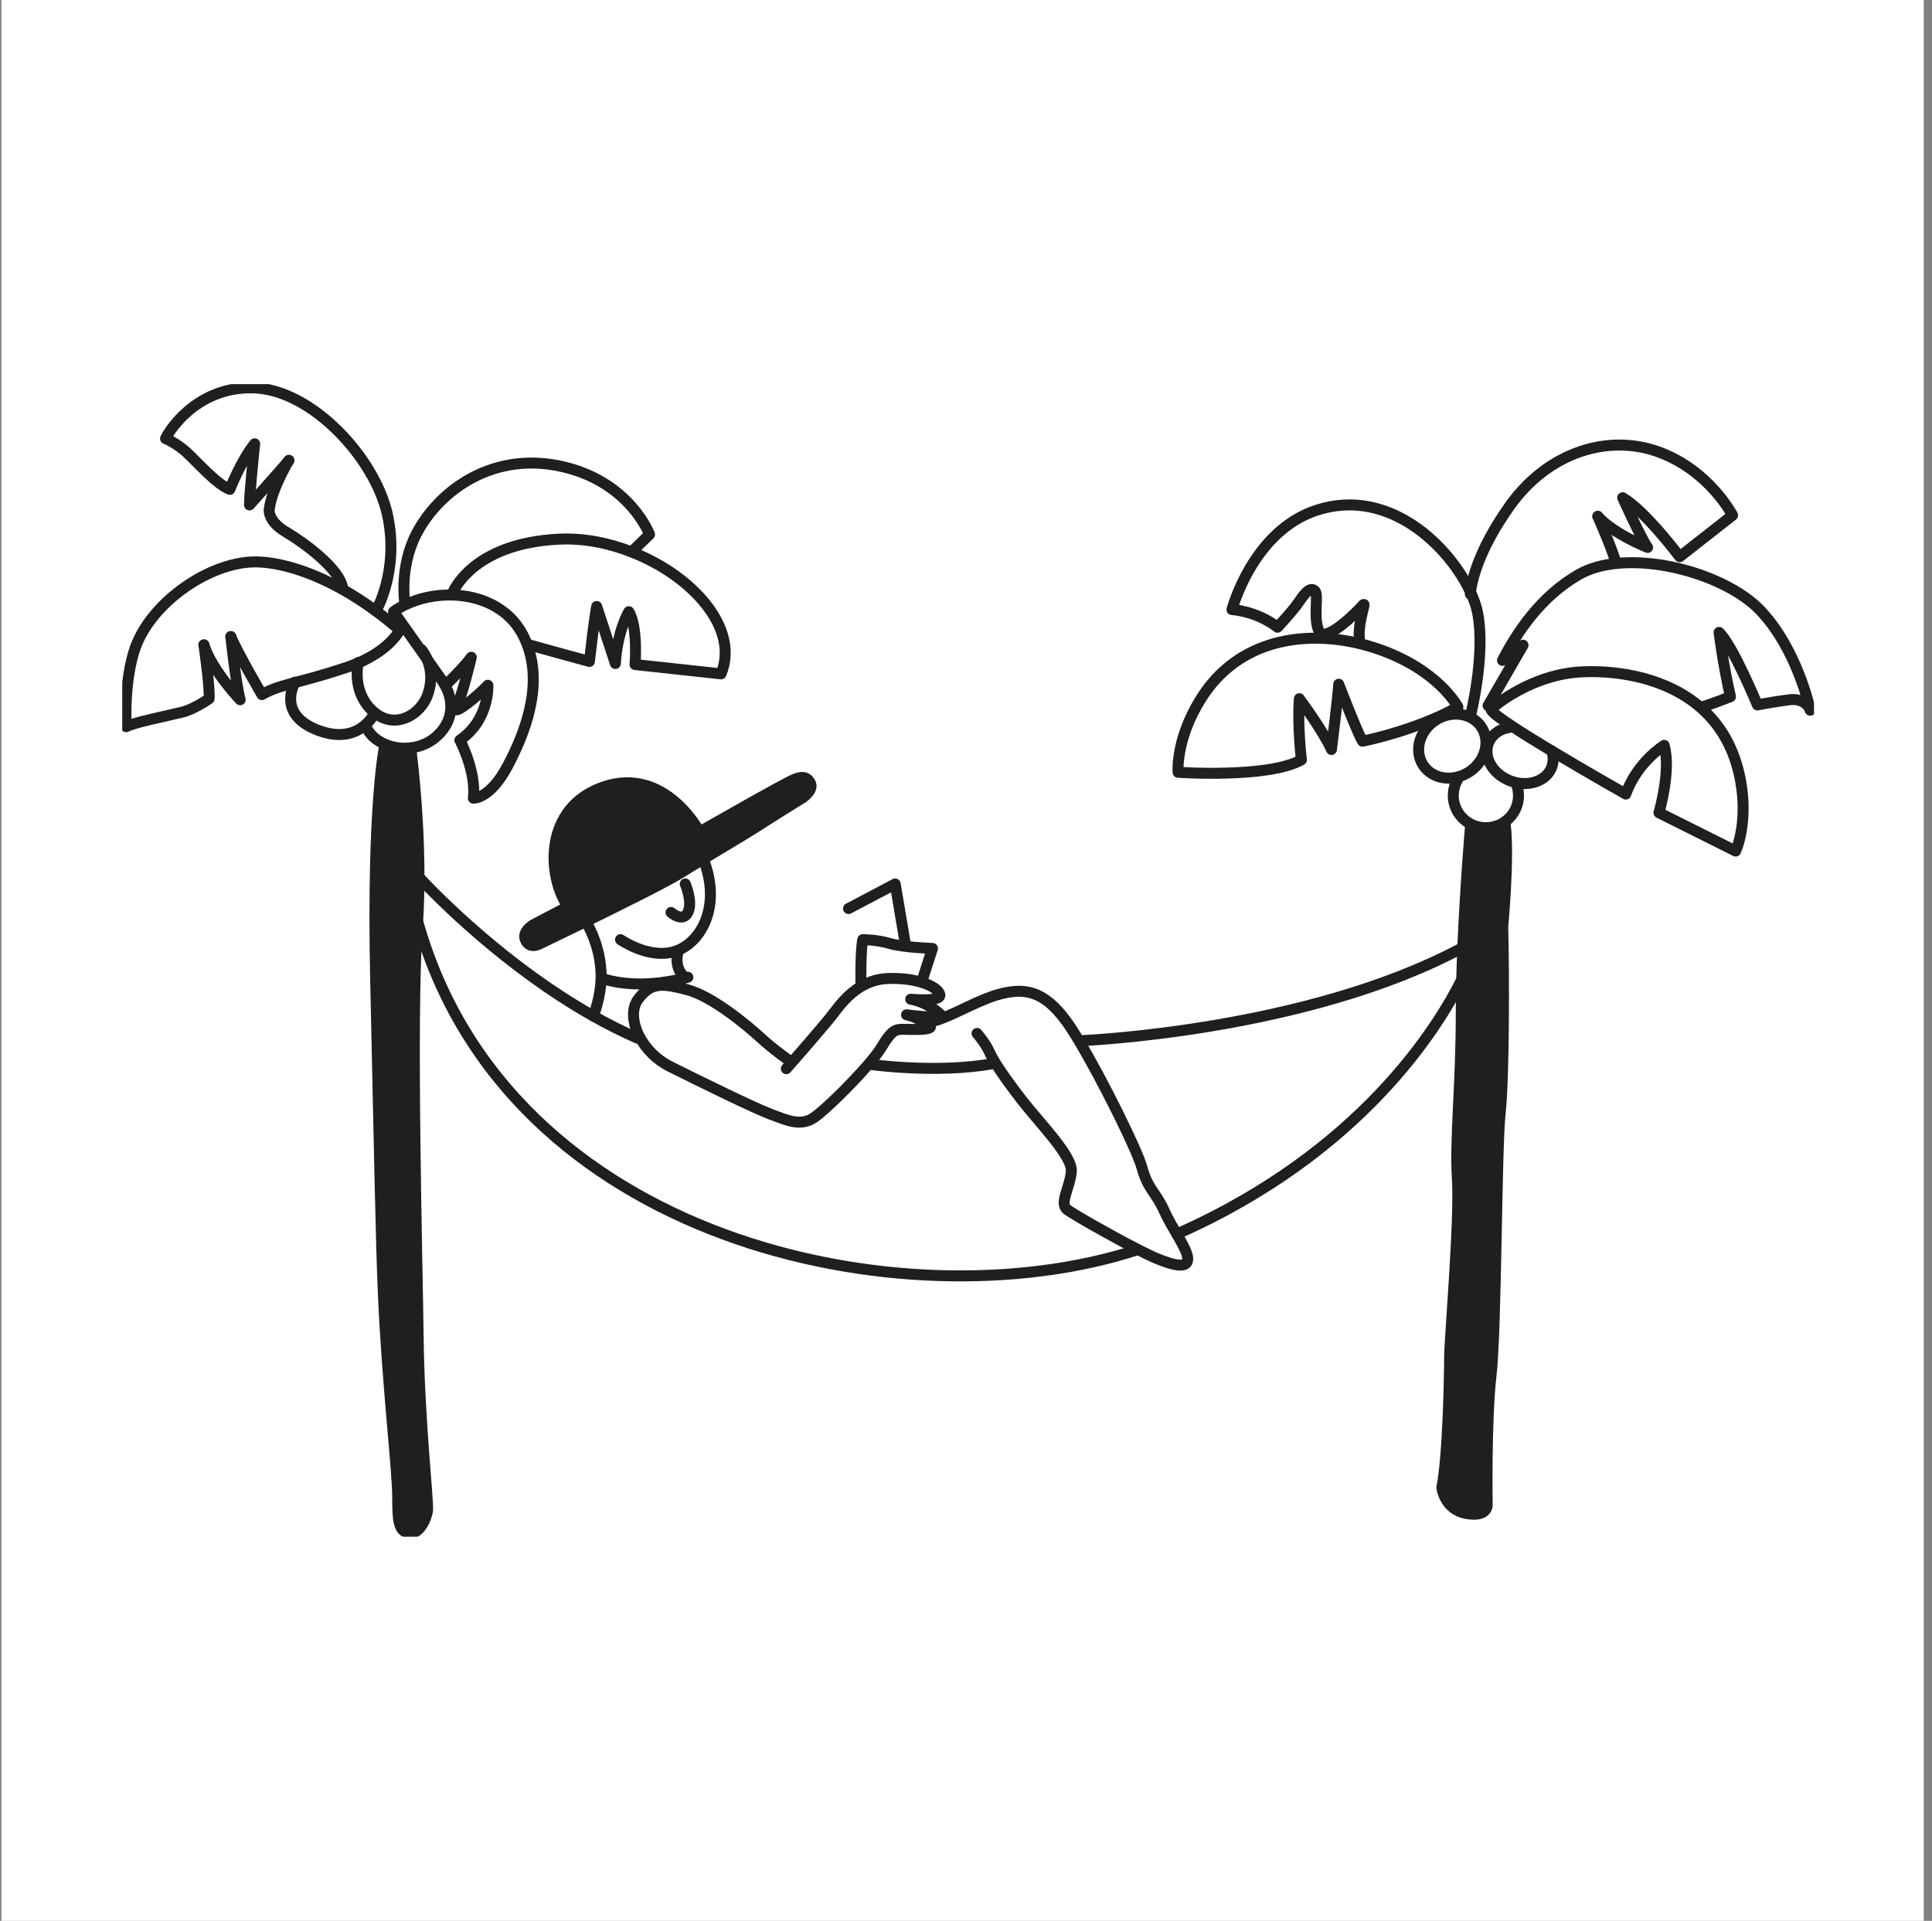 <svg width="176" height="175" viewBox="0 0 176 175" fill="none" xmlns="http://www.w3.org/2000/svg">
<rect x="0" y="0" width="176" height="175" fill="#808080" stroke="none"/>
<rect width="175.121" height="175" transform="translate(0.128)" fill="white"/>
<g clip-path="url(#clip0)">
<path d="M133.258 86.323C133.492 80.751 133.945 75.459 133.945 75.459L134.071 75.122C134.461 75.305 134.9 75.409 135.36 75.409C135.77 75.409 136.159 75.325 136.516 75.179L137.132 75.222C137.485 78.173 136.895 84.428 136.895 84.428C137.012 88.678 137.012 98.237 136.659 101.421C136.306 104.609 136.306 121.249 135.833 125.262C135.36 129.276 135.477 137.063 135.477 137.063C135.477 137.063 135.597 138.245 133.592 137.889C131.583 137.536 131.347 135.531 131.347 135.531C131.936 132.58 132.056 125.146 132.056 123.61C132.056 122.075 132.999 111.217 132.766 107.443C132.529 103.666 133.119 99.063 133.119 92.099C133.119 91.186 133.132 90.227 133.159 89.248C133.182 88.282 133.215 87.299 133.258 86.323Z" fill="#201F1F"/>
<path d="M53.371 83.951C51.083 85.067 49.258 85.94 49.258 85.94C49.258 85.94 48.218 86.599 47.842 85.56C47.576 84.831 48.598 84.241 48.598 84.241L51.739 82.603C49.854 79.865 49.447 73.57 55.016 71.681C60.588 69.796 63.729 75.788 63.729 75.788C63.729 75.788 68.032 73.35 68.735 72.954C69.484 72.534 72.036 71.115 72.435 70.975C72.882 70.819 73.428 70.645 73.804 71.305C74.184 71.964 73.121 72.674 73.121 72.674C73.121 72.674 70.523 74.279 68.992 75.272C67.892 75.981 65.924 77.137 64.062 78.263C63.339 78.696 62.637 79.122 62.004 79.518C60.685 80.344 56.572 82.389 53.371 83.951Z" fill="#201F1F"/>
<path d="M38.047 83.929C38.033 84.175 38.017 84.418 38 84.665C37.411 92.688 38.06 113.755 38.09 121.659C38.113 127.694 39.063 136.947 38.943 137.653C38.826 138.362 38.237 139.778 37.291 139.661C36.348 139.541 36.228 138.715 36.228 136.357C36.228 133.996 35.286 123.138 34.933 118.065C34.576 112.989 34.576 105.318 34.223 89.268C33.87 73.217 35.049 67.908 35.049 67.908L35.089 67.811C35.789 68.111 36.601 68.231 37.411 68.135V68.141C37.411 68.141 38.17 73.617 38.167 79.925C38.167 81.237 38.13 82.587 38.047 83.929Z" fill="#201F1F"/>
<path d="M133.945 87.495C133.945 87.495 133.712 88.141 133.159 89.247C131.004 93.577 124.003 104.975 107.273 112.399" stroke="#201F1F" stroke-linecap="round" stroke-linejoin="round"/>
<path d="M103.543 113.884C82.407 120.755 46.217 113.155 38.047 83.928C37.761 82.902 37.508 81.85 37.291 80.77" stroke="#201F1F" stroke-linecap="round" stroke-linejoin="round"/>
<path d="M37.644 79.356C37.644 79.356 37.823 79.559 38.166 79.925C39.958 81.834 46.17 88.132 54.053 92.568C55.346 93.298 56.688 93.977 58.06 94.577" stroke="#201F1F" stroke-linecap="round" stroke-linejoin="round"/>
<path d="M98.421 94.813C98.421 94.813 118.994 94.004 133.259 86.323C133.409 86.243 133.559 86.163 133.709 86.08" stroke="#201F1F" stroke-linecap="round" stroke-linejoin="round"/>
<path d="M35.049 67.907C35.049 67.907 33.87 73.216 34.223 89.267C34.576 105.318 34.709 112.981 34.933 118.064C35.276 125.925 36.228 133.995 36.228 136.356C36.228 138.714 36.348 139.54 37.291 139.66C38.237 139.777 38.826 138.361 38.943 137.652C39.063 136.946 38.18 129.552 38.09 121.658C38.02 115.623 37.411 92.688 38 84.664C38.017 84.418 38.033 84.174 38.047 83.928C38.13 82.586 38.167 81.237 38.167 79.924C38.17 73.616 37.411 68.14 37.411 68.14" stroke="#201F1F" stroke-linecap="round" stroke-linejoin="round"/>
<path d="M133.945 75.458C133.945 75.458 133.492 80.751 133.258 86.323C133.215 87.299 133.182 88.281 133.159 89.247C133.132 90.226 133.119 91.186 133.119 92.098C133.119 99.063 132.529 103.666 132.766 107.443C132.999 111.216 132.056 122.074 132.056 123.61C132.056 125.145 131.936 132.579 131.347 135.53C131.347 135.53 131.583 137.536 133.592 137.889C135.597 138.245 135.477 137.063 135.477 137.063C135.477 137.063 135.36 129.275 135.833 125.262C136.306 121.248 136.306 104.608 136.659 101.421C137.012 98.237 137.012 88.678 136.895 84.428C136.895 84.428 137.485 78.173 137.132 75.222" stroke="#201F1F" stroke-linecap="round" stroke-linejoin="round"/>
<path d="M38.899 60.04C38.669 59.494 38.406 59.188 38.406 59.188" stroke="#201F1F" stroke-linecap="round" stroke-linejoin="round"/>
<path d="M32.642 60.353C32.642 60.353 32.638 60.37 32.632 60.4C32.555 60.756 32.135 63.138 33.964 64.79C34.044 64.863 34.124 64.93 34.204 64.99C36.135 66.468 38.357 65.046 38.966 63.281C39.446 61.892 39.206 60.766 38.903 60.047" stroke="#201F1F" stroke-linecap="round" stroke-linejoin="round"/>
<path d="M36.911 55.104C36.534 55.284 36.178 55.494 35.852 55.727C35.852 55.727 36.201 56.22 36.727 56.963C37.314 57.796 38.123 58.938 38.899 60.041C38.899 60.041 38.902 60.044 38.902 60.047C39.492 60.88 40.058 61.693 40.498 62.322C40.524 62.359 40.548 62.395 40.571 62.429C40.571 62.429 42.176 60.92 42.932 59.881C42.932 59.881 42.176 63.185 41.517 64.6C41.517 64.6 41.42 64.98 42.649 64.034C43.708 63.221 44.441 62.429 44.441 62.429C44.441 62.429 44.631 65.546 41.893 67.435C41.893 67.435 43.405 70.266 43.122 72.721C43.122 72.721 44.631 72.817 46.236 69.793C47.702 67.035 49.48 62.702 48.055 58.808C47.922 58.438 47.755 58.069 47.559 57.709C46.28 55.368 43.765 54.282 41.227 54.209C39.712 54.169 38.19 54.482 36.911 55.104Z" stroke="#201F1F" stroke-linecap="round" stroke-linejoin="round"/>
<path d="M26.883 62.145C26.883 62.145 26.876 62.159 26.863 62.185C26.67 62.532 25.397 65.103 28.864 66.489C31.073 67.371 32.475 66.739 33.258 66.056C33.814 65.576 34.057 65.073 34.057 65.073" stroke="#201F1F" stroke-linecap="round" stroke-linejoin="round"/>
<path d="M40.478 62.335C40.478 62.335 42.083 64.696 40.005 66.868C39.282 67.624 38.353 68.027 37.41 68.134C36.601 68.23 35.788 68.11 35.089 67.811C34.266 67.468 33.603 66.878 33.304 66.112" stroke="#201F1F" stroke-linecap="round" stroke-linejoin="round"/>
<path d="M18.576 58.758C18.606 58.968 19.139 62.648 19.046 63.657C19.046 63.657 17.723 64.6 16.591 64.883C15.459 65.166 12.155 65.829 11.492 66.205C11.492 66.205 11.209 61.296 12.627 58.275C14.453 54.375 19.515 51.071 23.482 51.194C25.447 51.257 28.165 51.993 31.199 53.695C32.185 54.245 33.207 54.901 34.246 55.67C34.933 56.173 35.625 56.726 36.325 57.332" stroke="#201F1F" stroke-linecap="round" stroke-linejoin="round"/>
<path d="M21.03 58.006C21.057 58.266 21.513 62.469 21.88 63.751C21.88 63.751 19.335 61.117 18.576 58.759C18.576 58.755 18.572 58.752 18.572 58.749" stroke="#201F1F" stroke-linecap="round" stroke-linejoin="round"/>
<path d="M36.608 57.05C36.608 57.05 36.568 57.163 36.458 57.353C36.122 57.952 35.119 59.325 32.631 60.401C32.285 60.547 31.912 60.694 31.509 60.827C29.484 61.503 28.018 61.876 26.863 62.186C25.594 62.526 24.701 62.785 23.862 63.282C23.862 63.282 21.61 59.431 21.031 58.006C21.031 58.002 21.031 57.996 21.027 57.992" stroke="#201F1F" stroke-linecap="round" stroke-linejoin="round"/>
<path d="M26.317 41.941C26.317 41.941 26.317 41.945 26.313 41.948C26.217 42.105 24.705 44.646 24.521 46.474C24.521 46.474 24.428 47.514 26.034 48.456C27.639 49.402 31.036 51.857 31.226 53.649" stroke="#201F1F" stroke-linecap="round" stroke-linejoin="round"/>
<path d="M34.253 55.661C34.253 55.661 36.418 51.95 35.285 46.851C34.153 41.755 28.394 35.427 23.012 35.334C17.63 35.24 15.175 39.677 15.082 39.96C15.082 39.96 16.025 40.336 16.971 41.185C17.913 42.038 19.708 44.113 20.934 44.586C20.934 44.586 21.973 41.942 23.199 40.433C23.199 40.433 22.729 44.869 22.729 46.002C22.729 46.002 25.457 42.994 26.313 41.948" stroke="#201F1F" stroke-linecap="round" stroke-linejoin="round"/>
<path d="M36.891 55.065C36.891 55.065 36.325 51.761 37.927 48.647C39.932 44.76 44.964 40.886 51.619 42.605C57.471 44.114 59.169 48.693 59.169 48.693L57.567 50.252" stroke="#201F1F" stroke-linecap="round" stroke-linejoin="round"/>
<path d="M41.234 54.029C41.234 54.029 42.933 49.496 50.956 49.119C53.165 49.016 55.449 49.462 57.551 50.292C63.103 52.463 67.396 57.249 65.684 61.393L57.851 60.543C57.851 60.543 58.134 57.143 57.285 55.727C57.285 55.727 56.245 57.426 56.056 60.447C56.056 60.447 54.64 56.104 54.357 55.254C54.357 55.254 54.167 56.104 53.694 60.26C53.694 60.26 49.164 59.031 48.219 58.748" stroke="#201F1F" stroke-linecap="round" stroke-linejoin="round"/>
<path d="M78.431 89.81C78.431 89.81 78.361 86.789 78.597 85.606C78.597 85.606 79.896 85.606 81.075 85.963C82.254 86.316 84.945 86.409 84.945 86.409L84.003 89.337" stroke="#201F1F" stroke-linecap="round" stroke-linejoin="round"/>
<path d="M77.298 82.776L81.548 80.534L82.49 86.08" stroke="#201F1F" stroke-linecap="round" stroke-linejoin="round"/>
<path d="M53.225 83.722C53.225 83.722 53.281 83.802 53.371 83.951C53.764 84.611 54.813 86.613 54.757 89.147C54.717 90.863 54.091 92.468 54.054 92.568C54.051 92.571 54.051 92.571 54.051 92.571" stroke="#201F1F" stroke-linecap="round" stroke-linejoin="round"/>
<path d="M62.663 89.031C62.663 89.031 62.566 89.061 62.393 89.108C61.993 89.214 61.184 89.408 60.152 89.531C58.66 89.711 56.708 89.741 54.876 89.148" stroke="#201F1F" stroke-linecap="round" stroke-linejoin="round"/>
<path d="M62.426 80.534C62.426 80.534 63.136 82.186 62.663 83.129C62.19 84.075 61.131 83.129 61.131 83.129" stroke="#201F1F" stroke-linecap="round" stroke-linejoin="round"/>
<path d="M56.528 85.607C56.528 85.607 59.076 87.402 61.438 86.693C61.557 86.656 61.677 86.613 61.794 86.566C63.989 85.644 65.694 82.416 64.079 78.293" stroke="#201F1F" stroke-linecap="round" stroke-linejoin="round"/>
<path d="M61.814 86.6C61.814 86.6 61.814 86.6 61.811 86.603C61.781 86.686 61.285 88.049 62.38 89.054" stroke="#201F1F" stroke-linecap="round" stroke-linejoin="round"/>
<path d="M72.012 96.701C72.012 96.701 70.5 95.662 69.274 94.53C68.045 93.397 64.898 90.789 62.663 90.186C61.594 89.9 60.811 89.737 60.175 89.77C59.352 89.814 58.773 90.183 58.133 91.036C57.504 91.875 57.6 93.237 58.296 94.523C58.856 95.559 59.798 96.545 61.057 97.174C63.892 98.59 68.704 100.951 70.217 101.517C71.729 102.084 72.954 102.65 74.183 101.801C75.103 101.164 77.564 98.773 79.133 96.941C79.659 96.328 80.082 95.782 80.318 95.379C81.264 93.777 81.641 93.777 82.3 93.777C82.963 93.777 84.568 93.87 84.755 93.587C84.755 93.587 83.905 92.738 82.583 92.455C82.583 92.455 85.138 92.804 85.737 92.575C85.757 92.568 85.777 92.558 85.794 92.548C85.794 92.548 84.661 91.322 82.963 91.036C82.963 91.036 85.887 91.322 85.604 90.566C85.454 90.166 84.858 89.767 83.952 89.494C83.143 89.247 82.087 89.104 80.885 89.147C79.942 89.181 79.139 89.467 78.46 89.863C77.307 90.54 76.508 91.552 75.975 92.265C75.312 93.151 73.034 95.765 72.068 96.865C71.799 97.174 71.632 97.364 71.632 97.364" stroke="#201F1F" stroke-linecap="round" stroke-linejoin="round"/>
<path d="M79.376 96.985C79.376 96.985 85.418 97.834 90.513 96.892" stroke="#201F1F" stroke-linecap="round" stroke-linejoin="round"/>
<path d="M89.005 94.154C89.005 94.154 89.761 95.003 90.138 95.852C90.254 96.115 90.427 96.439 90.66 96.815C91.17 97.651 91.963 98.767 93.065 100.196C94.671 102.274 97.691 105.295 97.595 106.71C97.502 108.126 96.462 109.638 97.219 110.204C97.801 110.641 101.199 112.579 103.587 113.801C104.289 114.161 104.905 114.461 105.338 114.641C107.603 115.583 108.359 115.397 108.169 114.451C108.066 113.938 107.663 113.225 107.204 112.439C106.821 111.783 106.401 111.077 106.095 110.391C105.245 108.502 104.582 108.409 104.016 106.331C103.603 104.825 100.512 98.534 98.321 94.873C97.875 94.124 97.465 93.488 97.125 93.021C95.047 90.187 93.255 90 91.084 90.567C89.362 91.016 87.4 92.179 85.814 92.778C85.401 92.938 85.012 93.055 84.662 93.115" stroke="#201F1F" stroke-linecap="round" stroke-linejoin="round"/>
<path d="M132.773 71.049C132.53 71.472 132.39 71.965 132.39 72.484C132.39 73.647 133.076 74.649 134.072 75.122C134.461 75.305 134.901 75.409 135.361 75.409C135.77 75.409 136.16 75.325 136.516 75.179C137.585 74.736 138.331 73.697 138.331 72.484C138.331 72.175 138.281 71.871 138.192 71.592" stroke="#201F1F" stroke-linecap="round" stroke-linejoin="round"/>
<path d="M132.712 70.805C133.638 70.592 134.494 69.989 134.984 69.107C135.174 68.757 135.294 68.397 135.34 68.044C135.497 66.922 134.964 65.843 133.908 65.343C133.868 65.323 133.828 65.303 133.788 65.286C132.932 64.923 131.946 65.007 131.11 65.423C130.498 65.729 129.965 66.219 129.618 66.845C128.796 68.331 129.332 70.043 130.814 70.669C131.417 70.922 132.08 70.955 132.712 70.805Z" stroke="#201F1F" stroke-linecap="round" stroke-linejoin="round"/>
<path d="M137.672 66.245C136.716 66.352 135.91 66.875 135.593 67.701C135.547 67.824 135.513 67.944 135.49 68.07C135.27 69.269 136.136 70.585 137.575 71.138C137.795 71.221 138.018 71.284 138.238 71.328C139.61 71.581 140.922 71.018 141.349 69.909C141.535 69.426 141.525 68.906 141.359 68.417C141.355 68.41 141.355 68.403 141.352 68.397" stroke="#201F1F" stroke-linecap="round" stroke-linejoin="round"/>
<path d="M132.813 64.414C132.813 64.414 131.018 60.92 125.259 59.032C124.776 58.875 124.276 58.732 123.763 58.612C118.861 57.456 112.819 58.189 109.399 63.658C107.07 67.382 107.32 70.359 107.32 70.359C107.32 70.359 115.534 70.929 118.554 69.227C118.554 69.227 118.178 66.113 118.368 63.658C118.368 63.658 120.539 66.586 121.292 68.284C121.292 68.284 121.955 62.902 121.955 62.336C121.955 62.336 123.654 66.772 124.126 67.528C124.126 67.528 127.62 66.846 131.051 65.297C131.647 65.03 132.24 64.734 132.813 64.414Z" stroke="#201F1F" stroke-linecap="round" stroke-linejoin="round"/>
<path d="M133.945 65.263C133.945 65.263 135.361 59.691 134.604 55.82C134.495 55.257 134.278 54.618 133.958 53.938C132.053 49.835 126.581 44.343 119.973 46.474C114.118 48.363 112.229 55.537 112.229 55.537C112.229 55.537 114.401 55.63 116.383 57.142C116.383 57.142 117.802 55.63 118.368 54.781C118.934 53.932 119.404 53.459 119.783 53.839C120.16 54.215 119.593 56.293 120.16 57.519C120.693 58.671 123.653 55.727 124.126 55.161C124.599 54.595 123.653 56.576 123.843 58.275" stroke="#201F1F" stroke-linecap="round" stroke-linejoin="round"/>
<path d="M145.559 47.048C145.625 47.201 146.704 49.636 147.161 51.101" stroke="#201F1F" stroke-linecap="round" stroke-linejoin="round"/>
<path d="M133.944 54.122C133.944 54.122 133.948 54.059 133.958 53.939C134.038 53.206 134.531 50.312 137.531 46.095C141.025 41.186 146.501 39.487 151.127 41.186C155.753 42.888 157.831 46.948 157.831 46.948L153.015 50.722C153.015 50.722 149.898 46.568 147.823 45.343C147.823 45.343 149.428 48.93 150.088 49.872C150.088 49.872 146.984 48.65 145.558 47.048C145.558 47.044 145.558 47.044 145.555 47.041" stroke="#201F1F" stroke-linecap="round" stroke-linejoin="round"/>
<path d="M164.909 64.697C164.909 64.697 164.909 64.694 164.906 64.687C164.849 64.418 163.69 59.128 160.379 55.631C157.708 52.813 151.753 50.842 147.187 51.341C145.941 51.474 144.799 51.791 143.856 52.327C140.363 54.312 138.191 57.616 136.872 60.164" stroke="#201F1F" stroke-linecap="round" stroke-linejoin="round"/>
<path d="M154.997 64.414C155.753 64.224 157.642 63.468 157.642 63.468C156.979 60.637 156.602 57.616 156.602 57.616C157.828 58.749 160.096 64.224 160.096 64.224C160.096 64.224 161.512 63.941 163.02 63.751C164.446 63.575 164.862 64.571 164.906 64.687" stroke="#201F1F" stroke-linecap="round" stroke-linejoin="round"/>
<path d="M138.744 58.781L137.675 60.63L135.56 64.29" stroke="#201F1F" stroke-linecap="round" stroke-linejoin="round"/>
<path d="M137.731 66.155C136.536 65.366 135.76 64.77 135.833 64.6C135.833 64.6 135.836 64.597 135.843 64.59C136.053 64.403 139.48 61.386 144.236 61.203C147.487 61.076 151.84 61.766 154.941 64.477C156.523 65.859 157.778 67.767 158.398 70.362C159.434 74.702 158.115 77.536 158.115 77.536L151.127 74.043C151.127 74.043 152.259 70.172 151.6 67.907C151.6 67.907 149.145 69.416 148.106 72.344C148.106 72.344 144.619 70.375 141.358 68.417C140.026 67.618 138.731 66.818 137.731 66.155Z" stroke="#201F1F" stroke-linecap="round" stroke-linejoin="round"/>
<path d="M64.062 78.263C65.924 77.137 67.892 75.981 68.992 75.272C70.523 74.279 73.121 72.674 73.121 72.674C73.121 72.674 74.184 71.964 73.804 71.305C73.428 70.645 72.882 70.819 72.435 70.975C72.036 71.115 69.484 72.534 68.735 72.954C68.032 73.35 63.729 75.788 63.729 75.788C63.729 75.788 60.588 69.796 55.016 71.681C49.447 73.57 49.854 79.865 51.739 82.603L48.598 84.241C48.598 84.241 47.576 84.831 47.842 85.56C48.218 86.599 49.258 85.94 49.258 85.94C49.258 85.94 51.083 85.067 53.371 83.951C56.572 82.389 60.685 80.344 62.004 79.518C62.637 79.122 63.339 78.696 64.062 78.263Z" stroke="#201F1F" stroke-linecap="round" stroke-linejoin="round"/>
</g>
<defs>
<clipPath id="clip0">
<rect width="154.107" height="105" fill="white" transform="translate(11.136 35)"/>
</clipPath>
</defs>
</svg>
